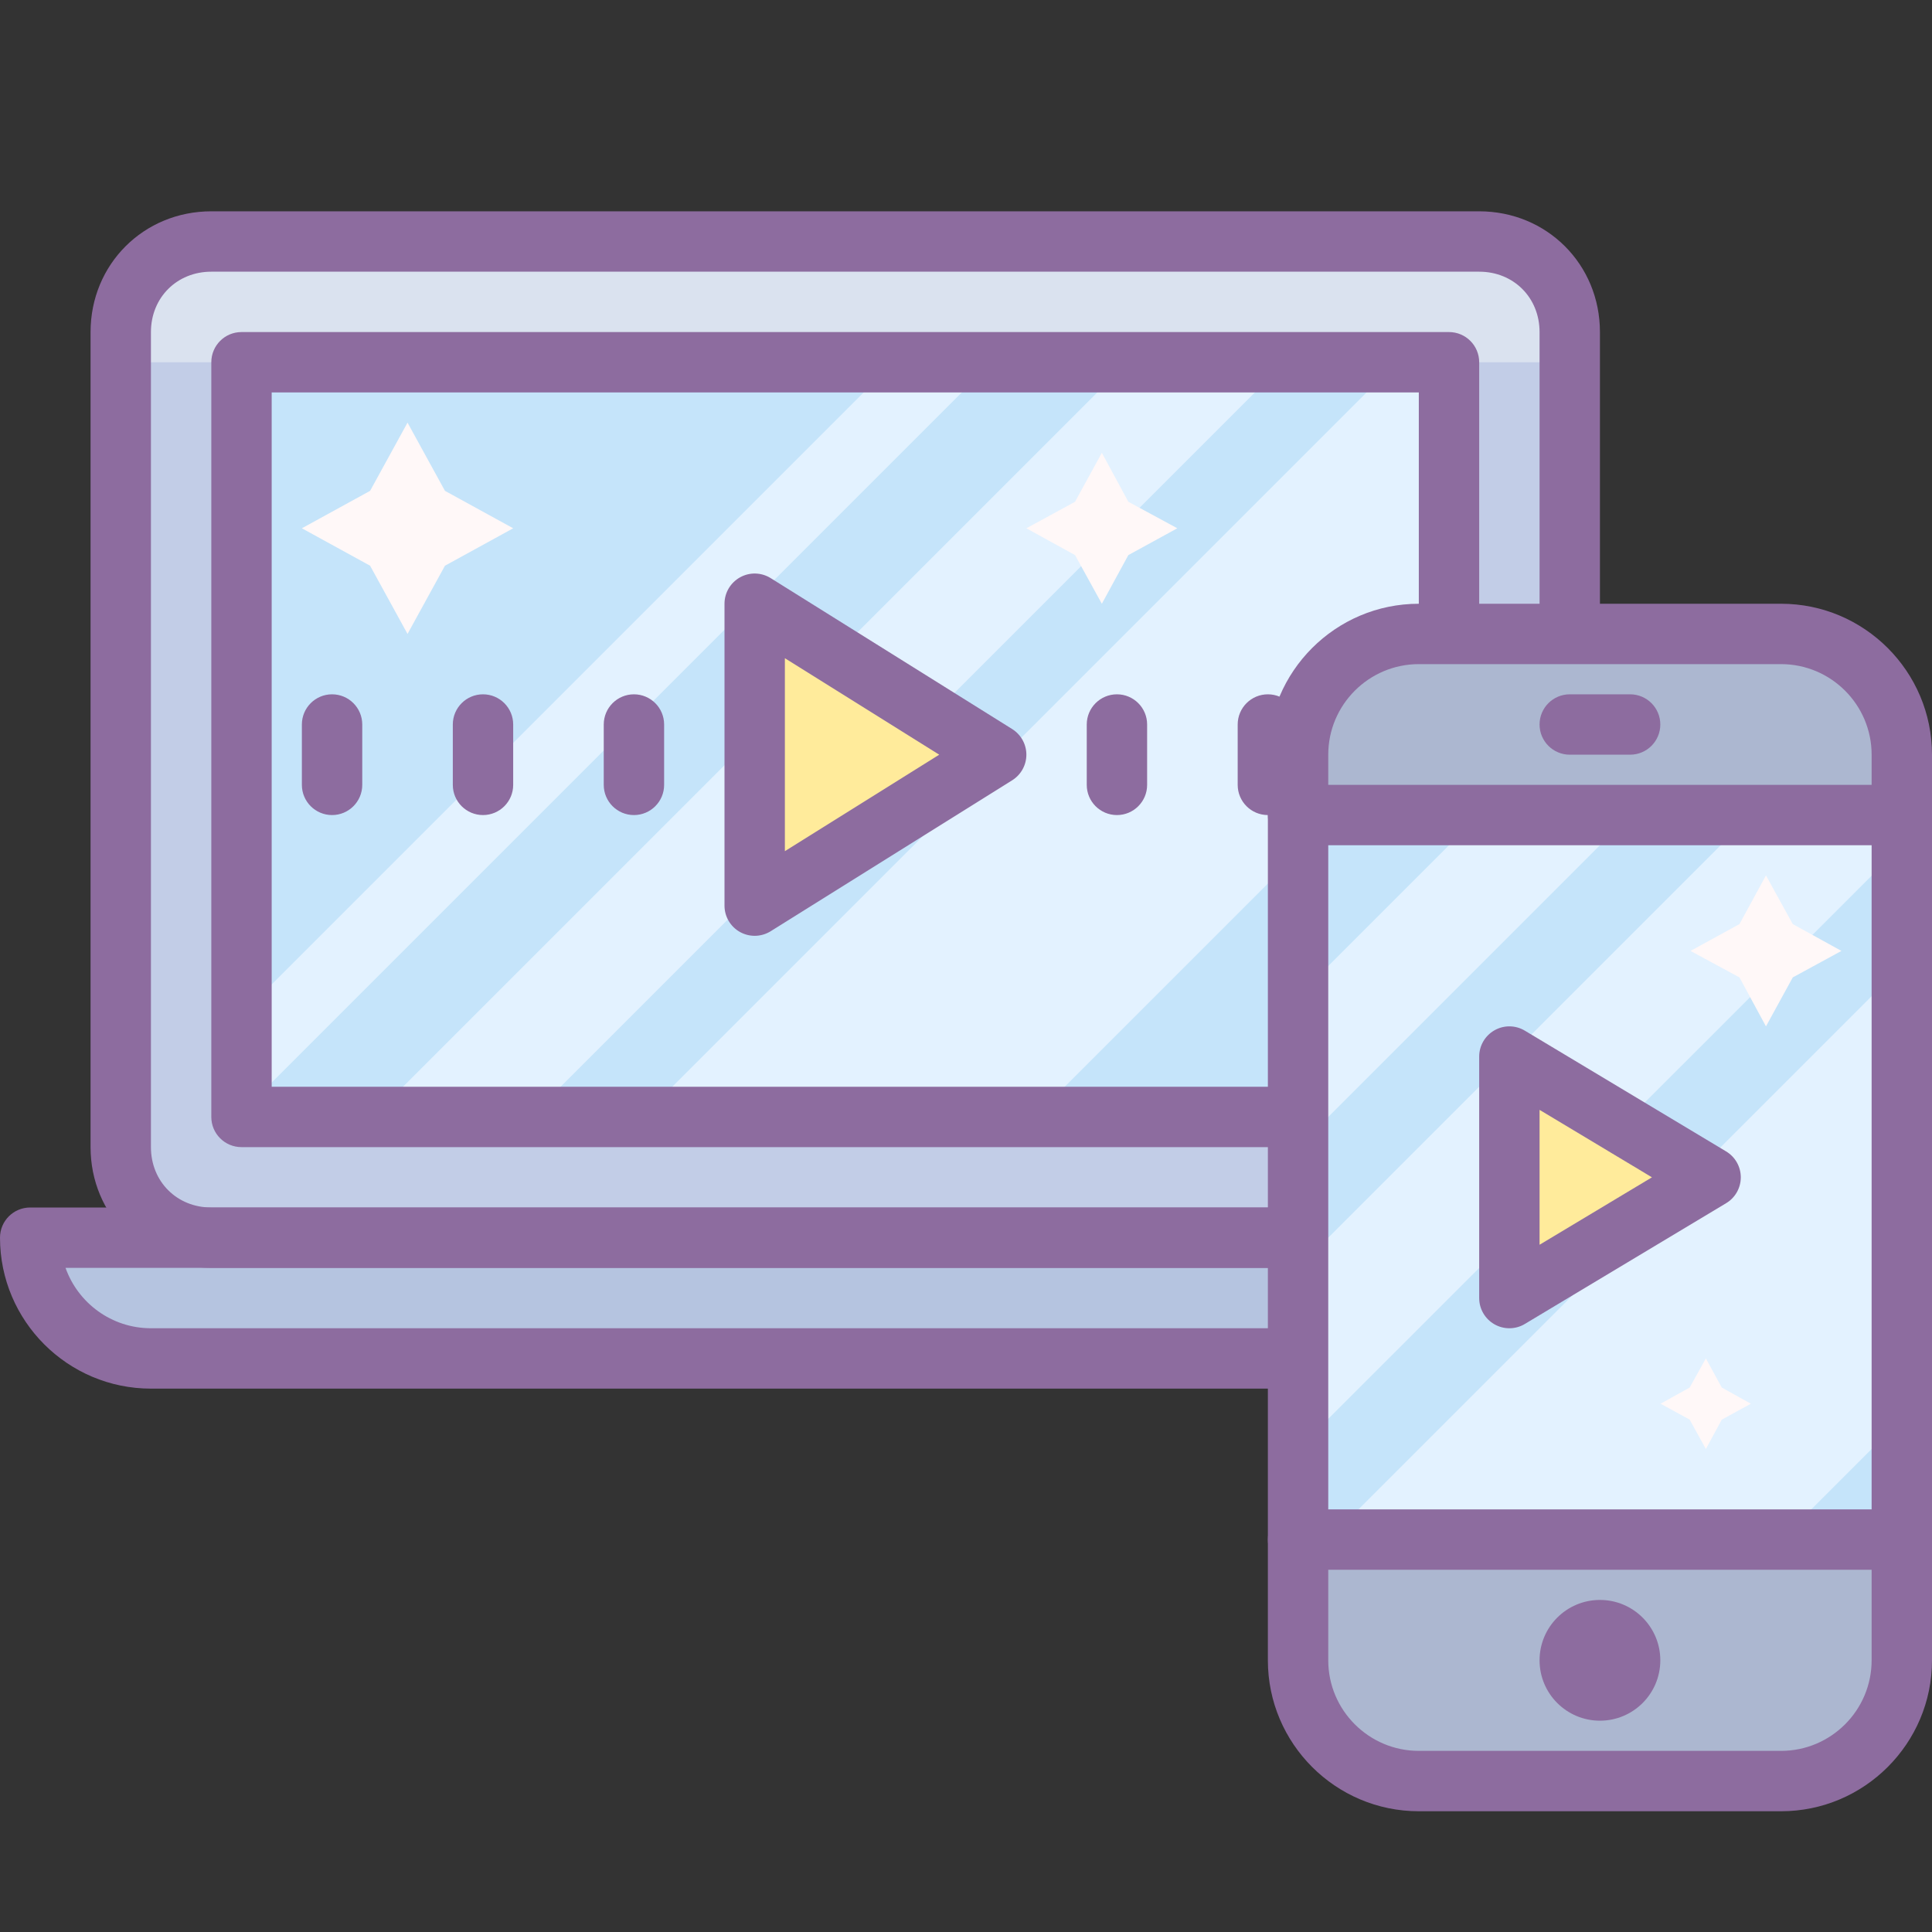 <svg xmlns="http://www.w3.org/2000/svg"  viewBox="0 0 64 64" width="240px" height="240px"><rect x="0" y="0" width="64" height="64" fill="#333333" stroke="none"/><path fill="#b5c4e0" d="M51,45H5c-2.2,0-4-1.8-4-4l0,0h54l0,0C55,43.2,53.2,45,51,45z"/><path fill="#c2cde7" d="M49,8H7c-1.7,0-3,1.3-3,3v27c0,1.7,1.3,3,3,3h42c1.7,0,3-1.3,3-3V11C52,9.3,50.7,8,49,8z"/><rect width="40" height="25" x="8" y="12" fill="#c5e4fa"/><polygon fill="#e3f2ff" points="46.27,12 21.27,37 34.27,37 48,23.27 48,12"/><polygon fill="#e3f2ff" points="17.57,37 42.57,12 37.35,12 12.35,37"/><polygon fill="#e3f2ff" points="8,36.86 32.86,12 29.61,12 8,33.61"/><polygon fill="#fff8f8" points="13.5,14 14.74,16.26 17,17.5 14.74,18.74 13.5,21 12.26,18.74 10,17.5 12.26,16.26"/><polygon fill="#fff8f8" points="36.5,15 37.378,16.622 39,17.5 37.378,18.388 36.5,20 35.612,18.388 34,17.5 35.612,16.622"/><path fill="#dae2ef" d="M52,12v-1c0-1.7-1.3-3-3-3H7c-1.7,0-3,1.3-3,3v1H52z"/><path fill="#8d6c9f" d="M49,42H7c-2.243,0-4-1.757-4-4V11c0-2.243,1.757-4,4-4h42c2.243,0,4,1.757,4,4v27 C53,40.243,51.243,42,49,42z M7,9c-1.141,0-2,0.859-2,2v27c0,1.141,0.859,2,2,2h42c1.141,0,2-0.859,2-2V11c0-1.141-0.859-2-2-2H7z"/><path fill="#8d6c9f" d="M51,46H5c-2.757,0-5-2.243-5-5c0-0.553,0.447-1,1-1h54c0.553,0,1,0.447,1,1 C56,43.757,53.757,46,51,46z M2.171,42C2.584,43.164,3.696,44,5,44h46c1.304,0,2.416-0.836,2.829-2H2.171z"/><path fill="#8d6c9f" d="M48,38H8c-0.553,0-1-0.447-1-1V12c0-0.553,0.447-1,1-1h40c0.553,0,1,0.447,1,1v25 C49,37.553,48.553,38,48,38z M9,36h38V13H9V36z"/><g><path fill="#acb7d0" d="M47,21h12c2.209,0,4,1.791,4,4v30c0,2.209-1.791,4-4,4H47c-2.209,0-4-1.791-4-4V25 C43,22.791,44.791,21,47,21z"/><path fill="#c5e4fa" d="M43,27.07h20V51H43V27.07z"/><path fill="#e3f2ff" d="M63,32v15l-4,4H44L63,32z M63,27.07v0.94L43,48v-6l14.93-14.93H63z M53.93,27.07L43,38v-5l5.93-5.93 H53.93z"/><path fill="#fff8f8" d="M58.5,29l0.888,1.612L61,31.5l-1.612,0.878L58.5,34l-0.878-1.622L56,31.5l1.622-0.888L58.5,29z M56.509,45l0.527,0.964L58,46.5l-0.964,0.527L56.509,48l-0.536-0.973L55.009,46.5l0.964-0.536L56.509,45z"/></g><path fill="#8d6c9f" d="M59,60H47c-2.757,0-5-2.243-5-5V25c0-2.757,2.243-5,5-5h12c2.757,0,5,2.243,5,5v30	C64,57.757,61.757,60,59,60z M47,22c-1.654,0-3,1.346-3,3v30c0,1.654,1.346,3,3,3h12c1.654,0,3-1.346,3-3V25c0-1.654-1.346-3-3-3H47	z"/><path fill="#8d6c9f" d="M54,25h-2c-0.552,0-1-0.448-1-1s0.448-1,1-1h2c0.552,0,1,0.448,1,1S54.552,25,54,25z"/><rect width="4" height="4" x="51" y="53" fill="none"/><circle cx="53" cy="55" r="2" fill="#8d6c9f"/><g><polygon fill="#ffeb9b" points="56.667,39 50,35 50,43"/><path fill="#8d6c9f" d="M50,44c-0.17,0-0.34-0.043-0.493-0.13C49.194,43.693,49,43.36,49,43v-8 c0-0.36,0.194-0.693,0.507-0.87c0.313-0.178,0.698-0.174,1.007,0.013l6.667,4c0.301,0.181,0.485,0.506,0.485,0.857 s-0.184,0.677-0.485,0.857l-6.667,4C50.356,43.953,50.178,44,50,44z M51,36.766v4.468L54.723,39L51,36.766z"/></g><g><polygon fill="#ffeb9b" points="33,25 25,20 25,30"/><path fill="#8d6c9f" d="M25,31c-0.167,0-0.333-0.042-0.485-0.125C24.197,30.698,24,30.364,24,30V20 c0-0.364,0.197-0.698,0.515-0.875c0.317-0.177,0.706-0.167,1.015,0.026l8,5C33.822,24.335,34,24.655,34,25s-0.178,0.665-0.47,0.848 l-8,5C25.368,30.949,25.184,31,25,31z M26,21.804v6.392L31.113,25L26,21.804z"/></g><path fill="#8d6c9f" d="M63,28H43c-0.552,0-1-0.448-1-1s0.448-1,1-1h20c0.552,0,1,0.448,1,1S63.552,28,63,28z"/><path fill="#8d6c9f" d="M63,52H43c-0.552,0-1-0.448-1-1s0.448-1,1-1h20c0.552,0,1,0.448,1,1S63.552,52,63,52z"/><g><path fill="#8d6c9f" d="M11,27c-0.552,0-1-0.448-1-1v-2c0-0.552,0.448-1,1-1s1,0.448,1,1v2C12,26.552,11.552,27,11,27z"/><path fill="#8d6c9f" d="M16,27c-0.552,0-1-0.448-1-1v-2c0-0.552,0.448-1,1-1s1,0.448,1,1v2C17,26.552,16.552,27,16,27z"/><path fill="#8d6c9f" d="M21,27c-0.552,0-1-0.448-1-1v-2c0-0.552,0.448-1,1-1s1,0.448,1,1v2C22,26.552,21.552,27,21,27z"/></g><g><path fill="#8d6c9f" d="M37,27c-0.552,0-1-0.448-1-1v-2c0-0.552,0.448-1,1-1s1,0.448,1,1v2C38,26.552,37.552,27,37,27z"/><path fill="#8d6c9f" d="M42,27c-0.552,0-1-0.448-1-1v-2c0-0.552,0.448-1,1-1s1,0.448,1,1v2C43,26.552,42.552,27,42,27z"/></g></svg>